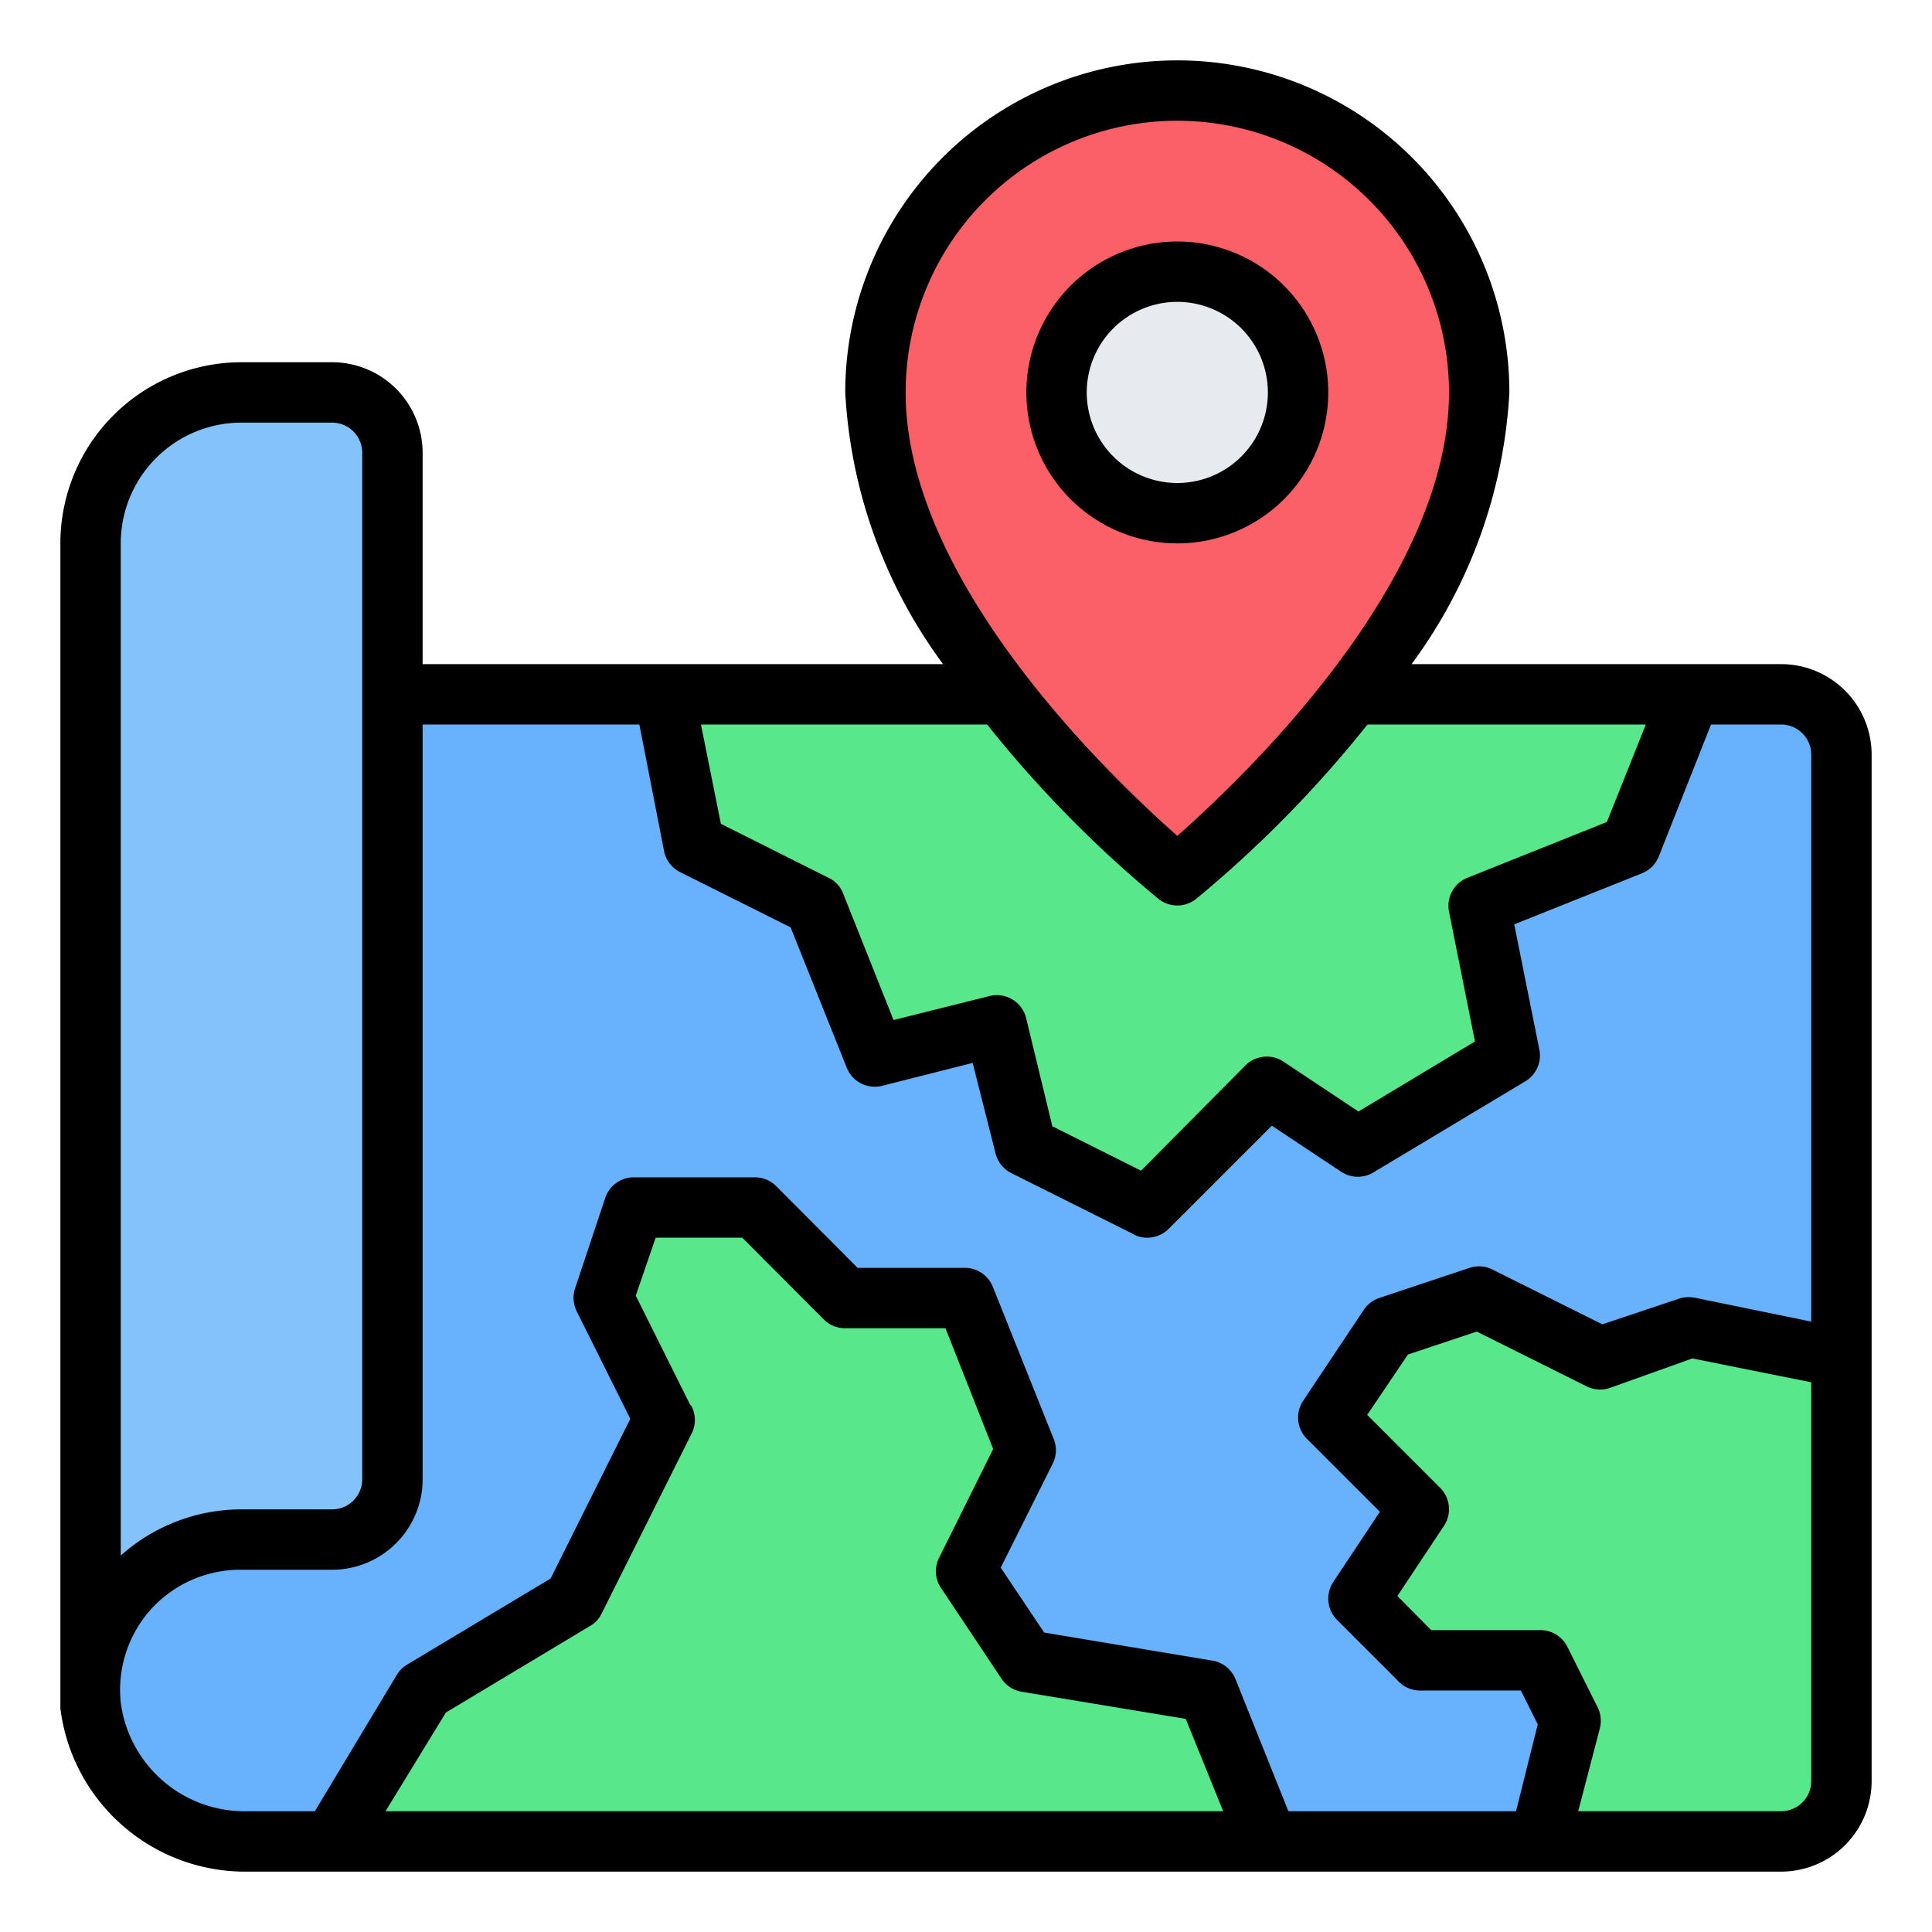 <svg height="512" viewBox="0 0 64 64" width="512" xmlns="http://www.w3.org/2000/svg"><g id="_19-Map" data-name="19-Map"><path d="m13 23h46a2 2 0 0 1 2 2v34a2 2 0 0 1 -2 2h-50.79a5.15 5.15 0 0 1 -5.21-4.51 5 5 0 0 1 5-5.49h3a2 2 0 0 0 2-2z" fill="#68b1fc"/><path d="m8 13a5 5 0 0 0 -5 5v38a5 5 0 0 1 5-5h3a2 2 0 0 0 2-2v-34a2 2 0 0 0 -2-2z" fill="#84c2fc"/><g fill="#59e78b"><path d="m11 61 3-5 5-3 3-6-2-4 1-3h4l3 3h4l2 5-2 4 2 3 6 1 2 5z"/><path d="m22 23 1 5 4 2 2 5 4-1 1 4 4 2 4-4 3 2 5-3-1-5 5-2 2-5z"/><path d="m61 45-5-1-3 1-4-2-3 1-2 3 3 3-2 3 2 2h4l1 2-1 4h8a2 2 0 0 0 2-2z"/></g><path d="m49 13c0 8-10 16-10 16s-10-8-10-16a10 10 0 0 1 20 0z" fill="#fc6067"/><circle cx="39" cy="13" fill="#e7eaef" r="4"/><path d="m59 22h-12.24a16.64 16.64 0 0 0 3.24-9 11 11 0 0 0 -22 0 16.64 16.64 0 0 0 3.24 9h-17.24v-7a3 3 0 0 0 -3-3h-3a6 6 0 0 0 -6 6v38 .59a6.17 6.17 0 0 0 6.21 5.41h50.79a3 3 0 0 0 3-3v-34a3 3 0 0 0 -3-3zm-20-18a9 9 0 0 1 9 9c0 6.3-6.87 12.81-9 14.69-2.13-1.88-9-8.39-9-14.69a9 9 0 0 1 9-9zm-.62 25.78a1 1 0 0 0 1.24 0 39 39 0 0 0 5.68-5.78h9.22l-1.29 3.23-4.6 1.84a1 1 0 0 0 -.63 1.13l.86 4.3-3.86 2.32-2.48-1.65a1 1 0 0 0 -1.26.12l-3.46 3.49-2.94-1.47-.86-3.55a1 1 0 0 0 -1.24-.76l-3.16.79-1.67-4.19a.94.94 0 0 0 -.48-.52l-3.57-1.79-.66-3.29h9.48a39 39 0 0 0 5.68 5.78zm-30.38-15.78h3a1 1 0 0 1 1 1v34a1 1 0 0 1 -1 1h-3a6 6 0 0 0 -4 1.53v-33.53a4 4 0 0 1 4-4zm-4 42.4a4 4 0 0 1 1-3.09 4 4 0 0 1 3-1.31h3a3 3 0 0 0 3-3v-25h7.18l.82 4.2a1 1 0 0 0 .53.69l3.66 1.83 1.86 4.65a1 1 0 0 0 1.17.6l3-.76.76 3a1 1 0 0 0 .52.65l4 2a.91.91 0 0 0 .5.14 1 1 0 0 0 .71-.29l3.42-3.42 2.32 1.54a1 1 0 0 0 1.06 0l5-3a1 1 0 0 0 .49-1.03l-.84-4.18 4.23-1.69a1 1 0 0 0 .56-.56l1.73-4.37h2.32a1 1 0 0 1 1 1v18.78l-3.8-.78a1.14 1.14 0 0 0 -.52 0l-2.6.87-3.63-1.81a1 1 0 0 0 -.77-.06l-3 1a1 1 0 0 0 -.51.4l-2 3a1 1 0 0 0 .12 1.26l2.42 2.42-1.54 2.32a1 1 0 0 0 .12 1.26l2 2a1 1 0 0 0 .71.34h3.38l.56 1.12-.72 2.88h-7.54l-1.75-4.37a1 1 0 0 0 -.77-.62l-5.57-.93-1.44-2.15 1.74-3.48a1 1 0 0 0 0-.82l-2-5a1 1 0 0 0 -.89-.63h-3.59l-2.7-2.71a1 1 0 0 0 -.71-.29h-4a1 1 0 0 0 -.95.68l-1 3a1 1 0 0 0 .06.77l1.77 3.55-2.64 5.29-4.75 2.85a1 1 0 0 0 -.35.35l-2.71 4.51h-2.22a4.14 4.14 0 0 1 -4.21-3.6zm18.87-9.85-1.81-3.63.66-1.92h2.87l2.7 2.71a1 1 0 0 0 .71.29h3.32l1.58 4-1.79 3.6a1 1 0 0 0 .06 1l2 3a1 1 0 0 0 .67.44l5.44.9 1.24 3.06h-27.75l2-3.27 4.78-2.87a.94.94 0 0 0 .38-.41l3-6a1 1 0 0 0 -.04-.9zm36.13 13.45h-6.72l.72-2.76a1 1 0 0 0 -.08-.69l-1-2a1 1 0 0 0 -.92-.55h-3.59l-1.12-1.13 1.54-2.32a1 1 0 0 0 -.12-1.26l-2.42-2.42 1.35-2 2.28-.76 3.63 1.81a1 1 0 0 0 .77.06l2.74-.98 3.94.79v13.21a1 1 0 0 1 -1 1zm-15-47a5 5 0 1 0 -5 5 5 5 0 0 0 5-5zm-8 0a3 3 0 1 1 3 3 3 3 0 0 1 -3-3z"/></g></svg>